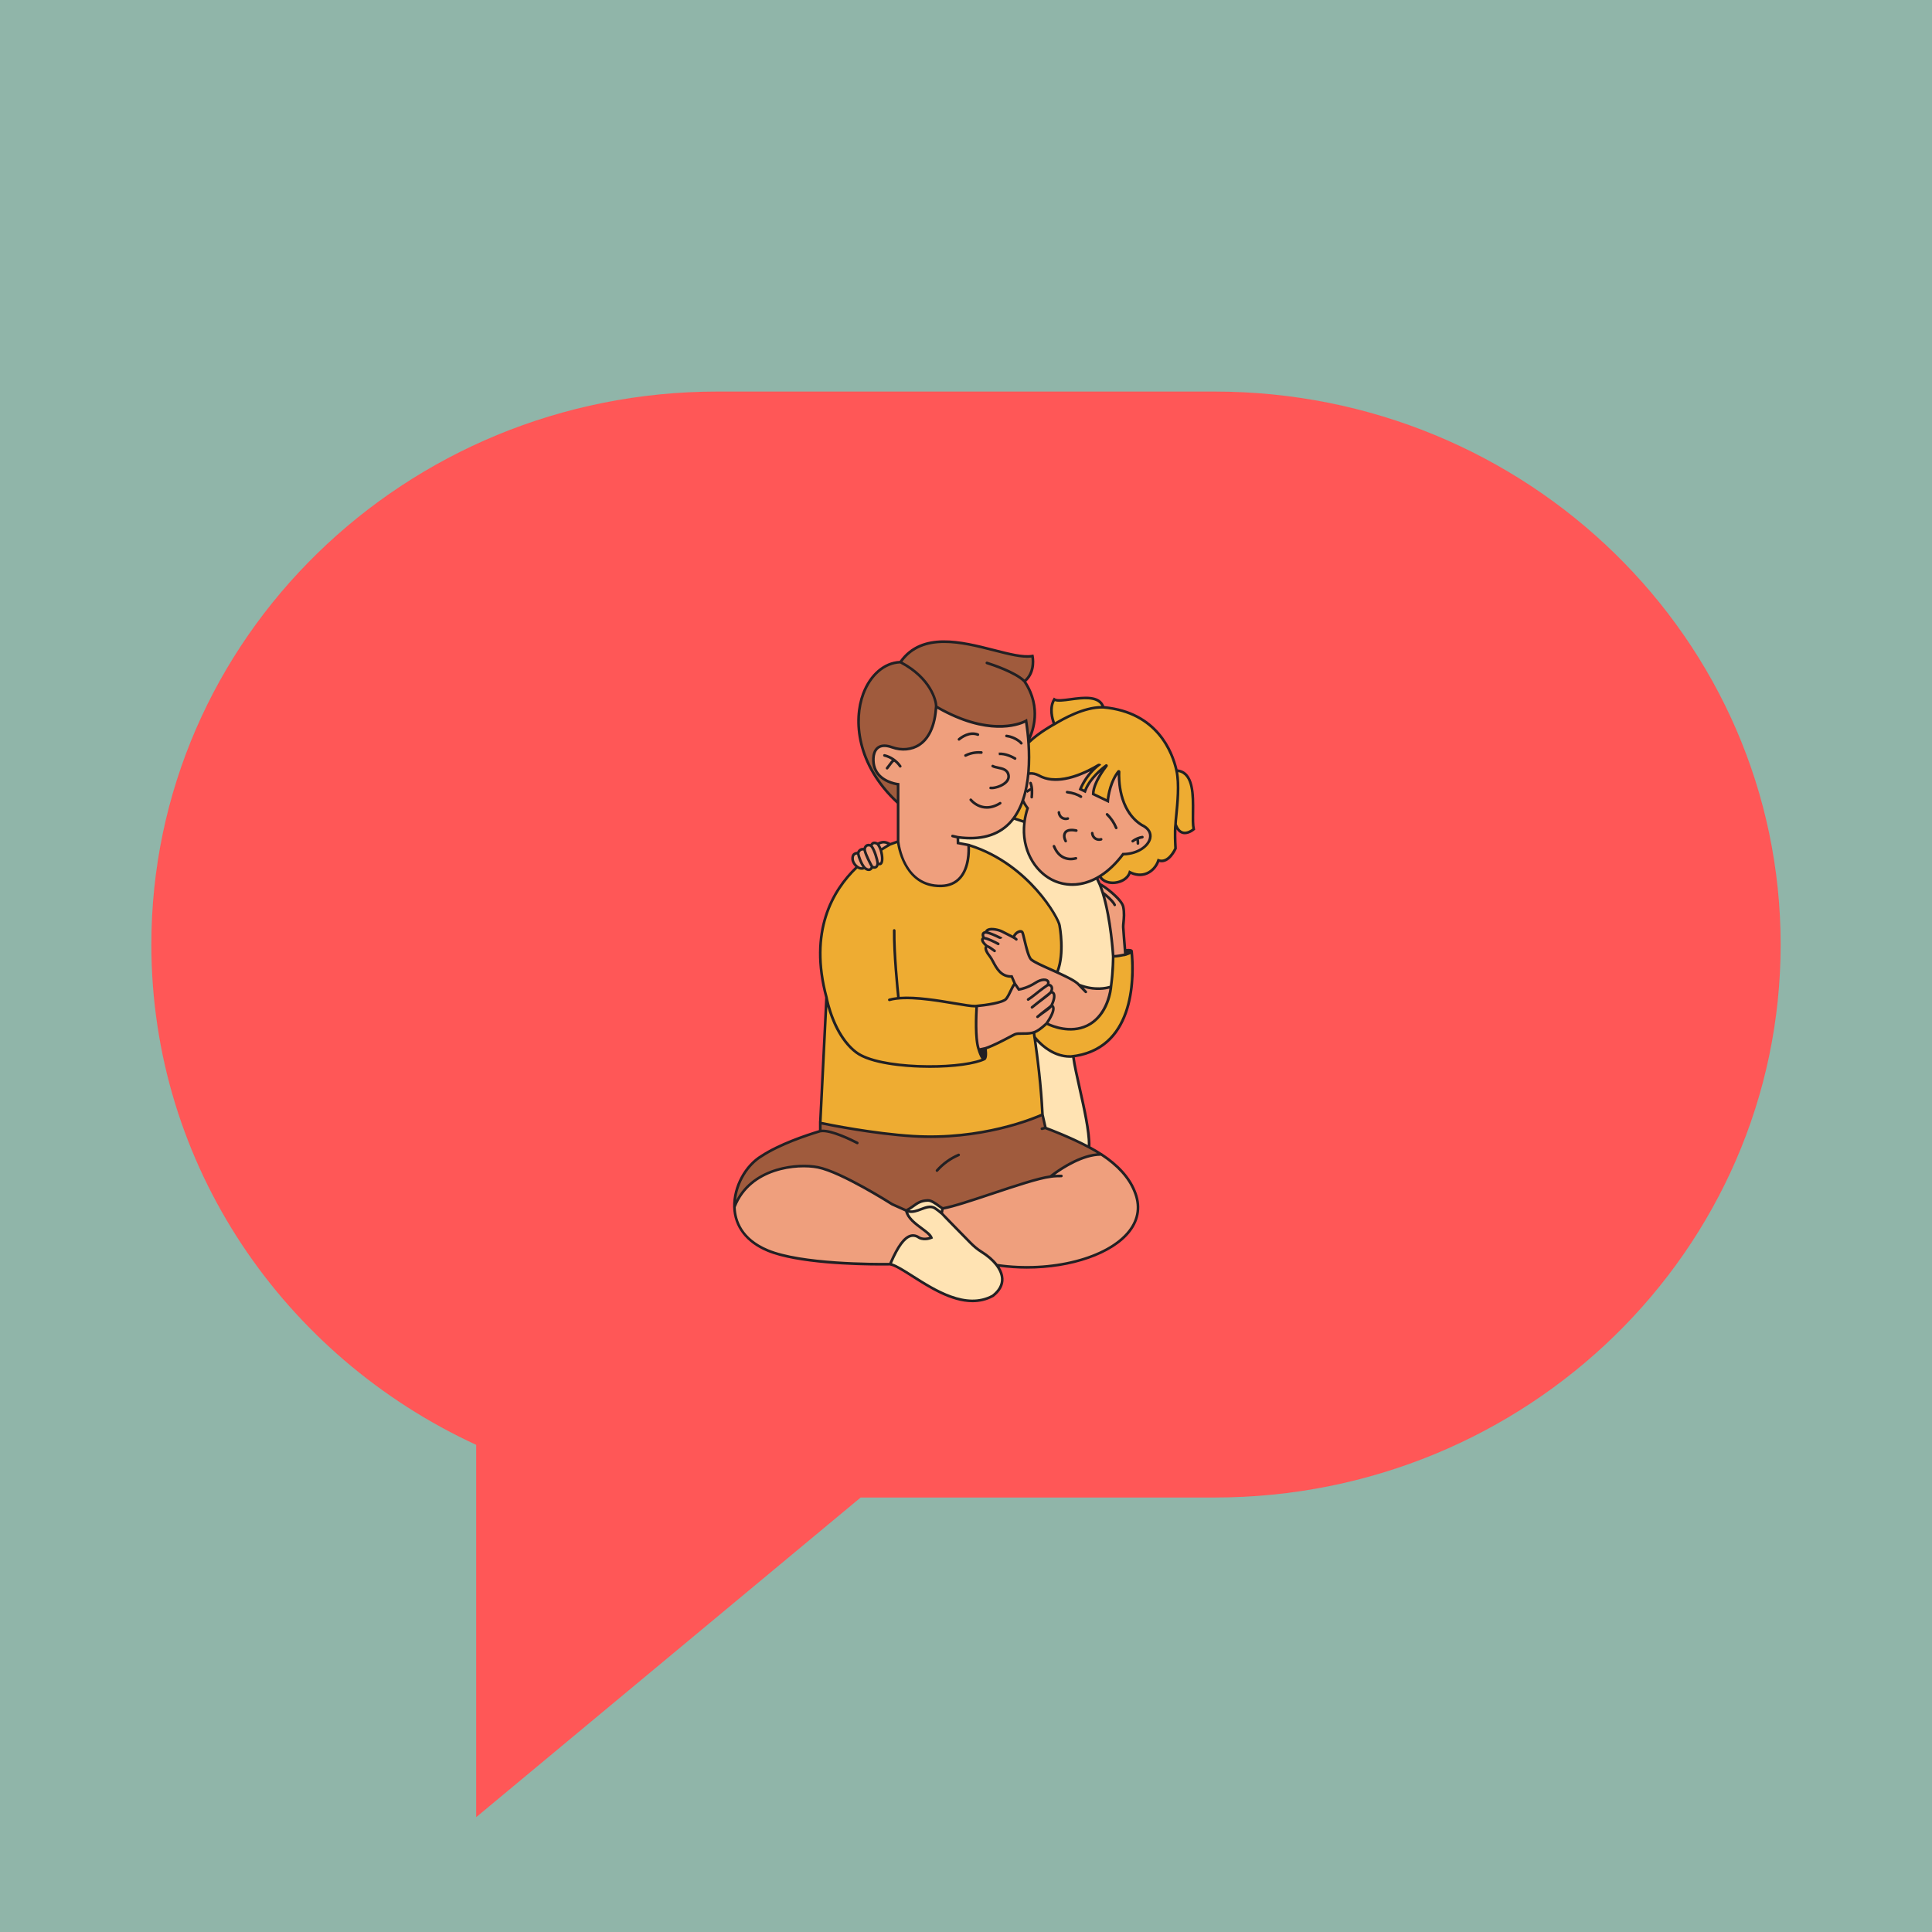 <svg xmlns="http://www.w3.org/2000/svg" xmlns:xlink="http://www.w3.org/1999/xlink" width="500" zoomAndPan="magnify" viewBox="0 0 375 375" height="500" preserveAspectRatio="xMidYMid meet" version="1.0"><defs><clipPath id="b866216d92"><path d="M 29.379 76 L 346 76 L 346 352.711 L 29.379 352.711 Z M 29.379 76 " clip-rule="nonzero"/></clipPath><clipPath id="0d5584b0a9"><path d="M 235.734 76 L 139.258 76 C 78.57 76 29.379 124.055 29.379 183.336 C 29.379 226.25 55.168 263.266 92.426 280.441 L 92.426 352.711 L 167.051 290.668 L 235.734 290.668 C 296.426 290.668 345.621 242.609 345.621 183.332 C 345.625 124.055 296.426 76 235.734 76 Z M 235.734 76 " clip-rule="nonzero"/></clipPath><clipPath id="a7b5141306"><path d="M 142.176 124 L 214 124 L 214 241 L 142.176 241 Z M 142.176 124 " clip-rule="nonzero"/></clipPath><clipPath id="89b627578b"><path d="M 142.176 137 L 224 137 L 224 246 L 142.176 246 Z M 142.176 137 " clip-rule="nonzero"/></clipPath><clipPath id="794e535fb2"><path d="M 142.176 124 L 232 124 L 232 253 L 142.176 253 Z M 142.176 124 " clip-rule="nonzero"/></clipPath></defs><rect x="-37.5" width="450" fill="#ffffff" y="-37.5" height="450" fill-opacity="1"/><rect x="-37.5" width="450" fill="#90b5a9" y="-37.5" height="450" fill-opacity="1"/><g clip-path="url(#b866216d92)"><g clip-path="url(#0d5584b0a9)"><path fill="#ff5757" d="M 29.379 76 L 346.082 76 L 346.082 352.711 L 29.379 352.711 Z M 29.379 76 " fill-opacity="1" fill-rule="nonzero"/></g></g><path fill="#ffe3b3" d="M 208.332 205.066 C 208.785 208.934 211.602 218.383 211.398 222.68 C 211.191 226.973 202.352 235.938 194.172 220.527 C 185.988 205.113 190.34 180.695 198.656 183.656 C 206.973 186.613 208.402 204.133 208.332 205.066 Z M 208.332 205.066 " fill-opacity="1" fill-rule="nonzero"/><path fill="#eeac32" d="M 199.641 144.141 C 201.637 142.176 204.637 140.57 204.637 140.57 C 204.637 140.57 203.406 137.738 204.637 135.754 C 206.039 136.711 213.031 133.707 214.16 137.289 C 222.836 138.051 227.086 143.797 228.363 149.57 C 232.922 149.863 231.062 158.27 231.707 160.938 C 231.707 160.938 229.277 163.113 228.168 159.992 C 227.973 161.586 228.168 164.672 228.168 164.672 C 228.168 164.672 226.855 167.727 224.848 166.996 C 224.203 169 221.977 170.66 219.293 169.293 C 218.648 171.547 214.609 172.148 213.477 170.07 C 186.965 167.52 197.645 146.102 199.641 144.141 Z M 200.801 201.273 C 200.801 201.273 203.652 205.191 207.863 205.066 C 221.055 203.707 219.973 187.863 219.645 184.609 C 218.57 185.168 216.941 184.895 215.855 184.367 C 214.766 183.84 213.785 183.086 212.656 182.66 C 211.004 182.043 209.176 182.188 207.434 182.441 C 205.098 182.785 202.797 183.316 200.547 184.031 C 198.383 184.719 195.949 185.961 195.652 188.215 C 195.379 190.293 197.066 192.035 198.16 193.824 C 199.316 195.73 200.965 199.051 200.801 201.273 Z M 200.801 201.273 " fill-opacity="1" fill-rule="nonzero"/><path fill="#ffe3b3" d="M 181.711 170.664 C 179.598 146.062 196.746 158.832 196.746 158.832 L 198.859 159.527 L 212.887 170.422 L 213.484 171.703 C 219.141 177.949 216.062 185.605 216.062 185.605 C 216.062 185.605 216.086 188.242 215.645 191.516 C 211.684 198.082 183.824 195.266 181.711 170.664 Z M 181.711 170.664 " fill-opacity="1" fill-rule="nonzero"/><path fill="#eeac32" d="M 159.211 217.957 L 160.418 193.609 C 154.406 171.418 172.781 163.891 172.781 163.891 L 174.32 163.332 L 187.996 164.016 C 199.734 167.59 205.605 178.508 205.668 179.676 C 205.668 179.676 206.711 185.156 205.184 188.766 C 203.656 192.375 200.719 200.754 200.719 200.754 C 200.719 200.754 201.977 208.516 202.344 216.332 C 197.613 221.758 190.055 225.164 182.863 224.926 C 177 224.734 171.359 222.438 165.5 222.211 C 164.172 222.16 162.824 222.215 161.531 221.891 C 160.238 221.574 159.715 219.188 159.211 217.957 Z M 159.211 217.957 " fill-opacity="1" fill-rule="nonzero"/><path fill="#ef9f7d" d="M 218.012 175.996 C 218.363 177.648 217.984 179.191 218.012 179.945 C 218.039 180.703 218.434 185.281 218.434 185.281 C 218.434 185.281 216.609 185.695 216.062 185.605 C 216.062 185.605 215.578 176.859 213.484 171.703 C 213.301 171.246 217.664 174.344 218.012 175.996 Z M 218.012 175.996 " fill-opacity="1" fill-rule="nonzero"/><g clip-path="url(#a7b5141306)"><path fill="#a05b3d" d="M 174.324 155.879 C 161.578 144.141 166.762 128.742 174.77 128.523 C 180.875 119.766 194.938 128.34 200.402 127.34 C 200.402 127.34 201.102 130.418 198.859 132.258 C 202.898 138.25 199.609 143.684 199.609 143.684 C 198.188 146.973 195.168 149.469 191.879 150.887 C 189.73 151.812 187.395 152.191 185.125 152.758 C 182.41 153.43 179.762 154.375 177.238 155.57 M 148.113 234.715 C 155.738 237.387 163.473 240.066 171.527 240.707 C 176.301 241.086 181.102 240.742 185.859 240.223 C 189.461 239.832 193.07 239.34 196.516 238.227 C 203.723 235.895 210.055 230.68 213.777 224.074 C 209.641 221.359 202.941 218.938 202.941 218.938 C 202.941 218.938 202.406 216.539 202.352 216.336 C 202.352 216.336 191.699 221.426 177.16 220.523 C 168.68 219.996 159.215 217.961 159.215 217.961 L 159.215 219.547 C 156.656 220.316 151.398 222.059 147.855 224.371 C 144.859 226.148 142.43 230.246 142.551 234.277 C 144.738 234.449 146.039 233.988 148.113 234.715 Z M 148.113 234.715 " fill-opacity="1" fill-rule="nonzero"/></g><g clip-path="url(#89b627578b)"><path fill="#ef9f7d" d="M 158.75 226.574 C 163.395 227.5 173.176 233.75 173.176 233.75 L 175.898 234.965 L 182.949 234.562 C 187.109 233.879 199.602 228.906 203.871 228.391 C 203.871 228.391 209.191 224.027 213.773 224.074 C 213.773 224.074 213.777 224.074 213.777 224.074 C 216.438 225.82 218.992 228.172 220.199 231.184 C 224.414 241.215 208.27 247.75 193.465 245.562 L 173.18 245.367 C 173.18 245.367 156.262 245.758 148.984 242.707 C 144.434 240.801 142.648 237.562 142.551 234.277 C 145.531 226.562 154.711 225.766 158.75 226.574 Z M 221.602 160.129 C 216.531 156.945 217.234 149.559 217.234 149.559 C 215.23 151.965 215.031 155.484 215.031 155.484 L 212.195 154.121 C 212.215 151.746 214.922 148.445 214.922 148.445 C 214.922 148.445 211.594 150.707 210.598 153.598 L 209.703 153.168 C 209.703 153.168 210.887 150.117 213.605 148.25 C 213.605 148.25 206.328 153.215 201.633 150.52 C 200.84 150.121 200.156 150.039 199.598 150.188 C 199.969 146.223 199.531 142.262 199.164 139.906 C 199.164 139.906 192.93 143.688 181.695 137.152 C 181.223 145.309 176.258 146.164 173.152 145.047 C 171.074 144.301 169.887 145.004 169.578 146.656 C 168.918 151.668 174.32 152.223 174.32 152.223 L 174.32 163.336 C 174.32 163.336 175.211 172.172 182.719 171.965 C 188.777 171.793 187.996 164.02 187.996 164.02 L 185.945 163.633 L 185.922 162.512 C 193.328 163.527 196.922 160.02 198.543 155.348 C 198.773 155.863 199.078 156.375 199.469 156.871 C 195.555 168.75 208.539 178.371 217.992 165.793 C 222.539 165.746 225.215 161.801 221.602 160.129 Z M 172.781 163.891 C 172.305 164.129 170.961 164.992 170.961 164.992 C 171.453 166.73 171.301 168.156 170.352 167.59 C 170.262 168.777 169.285 168.27 169.285 168.27 C 168.828 169.41 167.812 168.438 167.812 168.438 C 166.77 169.027 165.543 167.684 165.488 166.766 C 165.434 165.848 165.84 165.621 166.57 165.551 C 166.668 165.168 167.098 164.645 167.812 164.883 C 167.812 164.883 167.879 163.695 169.051 164.125 C 169.277 163.75 169.52 163.336 170.359 163.809 C 171.395 163.242 172.004 163.449 172.781 163.891 Z M 215.645 191.516 C 215.645 191.516 215.25 197.047 210.992 199.082 C 207.254 200.871 203.145 198.652 203.145 198.652 C 203.145 198.652 201.969 199.762 201.211 200.152 C 199.766 200.949 197.852 200.395 197 200.758 C 196.148 201.121 191.844 203.691 189.992 203.754 C 189.125 201.543 189.578 195.266 189.578 195.266 C 189.578 195.266 194.609 194.816 195.32 193.859 C 196.027 192.906 196.336 191.723 196.973 190.91 L 196.375 189.535 C 193.68 189.645 193.008 186.727 192.164 185.684 C 191.32 184.633 191.113 183.883 191.566 183.648 C 190.766 183.012 190.316 182.191 191.02 182.086 C 190.848 181.961 190.445 180.965 191.391 180.965 C 191.582 179.961 193.676 180.402 194.465 180.793 C 195.258 181.18 196.75 181.961 196.75 181.961 C 196.973 181.043 198.148 180.461 198.441 180.965 C 198.734 181.469 199.43 185.895 200.273 186.332 C 201.574 187.402 208.273 189.723 209.414 191.148 C 212.977 192.574 215.645 191.516 215.645 191.516 Z M 215.645 191.516 " fill-opacity="1" fill-rule="nonzero"/></g><path fill="#ffe3b3" d="M 175.898 234.965 C 177.57 234.129 178.043 233.051 180.102 233.004 C 181.074 232.98 182.391 234.301 182.945 234.535 L 182.781 235.52 C 182.781 235.52 187.051 239.918 188.266 241.133 C 188.953 241.836 189.695 242.473 190.496 242.969 C 194.125 245.223 196.27 248.77 192.691 251.52 C 185.375 255.52 176.098 245.988 172.777 245.383 C 174.562 241.191 176.352 238.754 178.473 240.27 C 179.574 240.766 180.766 240.227 180.766 240.227 C 180.305 238.871 176.355 237.391 175.898 234.965 Z M 175.898 234.965 " fill-opacity="1" fill-rule="nonzero"/><g clip-path="url(#794e535fb2)"><path fill="#222023" d="M 174.949 148.598 C 175.031 148.715 174.992 148.879 174.867 148.953 C 174.75 149.023 174.602 148.988 174.52 148.875 C 174.258 148.492 173.938 148.148 173.574 147.855 L 173.566 147.875 C 173.531 147.859 173.422 147.914 173.27 148.109 L 172.387 149.266 C 172.297 149.375 172.141 149.398 172.027 149.309 C 171.914 149.223 171.891 149.062 171.98 148.949 L 172.867 147.793 C 172.953 147.68 173.039 147.594 173.121 147.527 C 172.66 147.23 172.152 147.008 171.621 146.879 C 171.488 146.848 171.398 146.719 171.422 146.582 C 171.449 146.441 171.586 146.344 171.727 146.379 C 173.023 146.688 174.199 147.496 174.949 148.598 Z M 193.762 148.754 C 193.387 148.676 193.035 148.602 192.816 148.473 C 192.727 148.418 192.613 148.422 192.535 148.492 L 192.496 148.527 C 192.379 148.629 192.398 148.812 192.527 148.895 C 192.824 149.086 193.234 149.168 193.656 149.254 C 194.688 149.465 195.371 149.668 195.508 150.547 C 195.602 151.188 195.113 151.672 194.684 151.961 C 193.836 152.539 192.738 152.746 192.305 152.676 C 192.215 152.66 192.129 152.711 192.082 152.789 L 192.055 152.836 C 191.973 152.973 192.051 153.148 192.203 153.176 C 192.297 153.191 192.402 153.199 192.512 153.199 C 193.219 153.199 194.238 152.879 194.973 152.383 C 195.762 151.848 196.121 151.184 196.012 150.469 C 195.812 149.176 194.676 148.941 193.762 148.754 Z M 189.723 142.832 C 189.844 142.879 189.984 142.82 190.039 142.703 C 190.105 142.566 190.039 142.402 189.895 142.348 C 188.145 141.68 186.527 142.844 185.973 143.316 C 185.859 143.414 185.852 143.586 185.957 143.691 C 186.051 143.789 186.199 143.793 186.301 143.707 C 186.797 143.297 188.234 142.262 189.723 142.832 Z M 194 155.684 C 192.887 156.371 191.805 156.609 190.781 156.383 C 189.641 156.137 188.902 155.402 188.617 155.07 C 188.539 154.98 188.402 154.957 188.297 155.016 L 188.293 155.02 C 188.156 155.098 188.125 155.285 188.23 155.406 C 188.59 155.824 189.422 156.594 190.613 156.871 C 190.918 156.941 191.23 156.977 191.539 156.977 C 192.43 156.977 193.344 156.691 194.27 156.113 C 194.391 156.039 194.426 155.871 194.344 155.754 C 194.27 155.641 194.117 155.609 194 155.684 Z M 208.965 160.961 C 208.387 160.836 207.098 160.664 206.566 161.434 C 206.082 162.141 206.402 162.969 206.621 163.375 C 206.695 163.512 206.871 163.555 206.996 163.465 C 207.102 163.391 207.137 163.25 207.074 163.137 C 206.91 162.824 206.656 162.203 206.988 161.723 C 207.312 161.25 208.297 161.348 208.855 161.461 C 208.988 161.488 209.117 161.41 209.152 161.281 C 209.195 161.141 209.105 160.992 208.965 160.961 Z M 209.074 166.5 C 209.023 166.383 208.898 166.316 208.77 166.348 C 208.375 166.457 207.488 166.617 206.613 166.227 C 205.84 165.883 205.238 165.191 204.816 164.164 C 204.762 164.035 204.621 163.969 204.492 164.012 C 204.359 164.062 204.285 164.215 204.34 164.348 C 204.812 165.508 205.508 166.297 206.41 166.699 C 206.91 166.918 207.398 166.992 207.828 166.992 C 208.281 166.992 208.664 166.91 208.902 166.844 C 209.055 166.805 209.133 166.645 209.074 166.5 Z M 219.664 163.441 C 219.75 163.543 219.898 163.562 220.004 163.484 C 220.184 163.348 220.371 163.227 220.57 163.125 C 220.57 163.125 220.57 163.125 220.574 163.125 C 220.602 163.32 220.617 163.52 220.609 163.719 C 220.605 163.848 220.707 163.961 220.84 163.973 L 220.844 163.973 C 220.992 163.988 221.117 163.871 221.125 163.723 C 221.129 163.504 221.117 163.285 221.09 163.074 C 221.082 163.02 221.066 162.969 221.051 162.922 C 221.285 162.84 221.523 162.777 221.762 162.738 C 221.898 162.719 221.996 162.602 221.984 162.465 L 221.984 162.457 C 221.973 162.316 221.844 162.207 221.703 162.227 C 220.977 162.336 220.281 162.629 219.699 163.074 C 219.586 163.164 219.574 163.328 219.668 163.438 Z M 205.961 158.914 C 206.227 159.098 206.543 159.191 206.863 159.191 C 207.027 159.191 207.191 159.164 207.348 159.117 C 207.496 159.07 207.562 158.891 207.488 158.75 C 207.43 158.645 207.301 158.598 207.188 158.633 C 206.875 158.727 206.523 158.68 206.254 158.492 C 205.984 158.309 205.812 157.996 205.789 157.676 C 205.781 157.551 205.691 157.449 205.57 157.43 C 205.406 157.406 205.266 157.547 205.277 157.711 C 205.316 158.184 205.566 158.645 205.961 158.914 Z M 213.953 162.781 C 213.895 162.676 213.77 162.629 213.652 162.664 C 213.344 162.758 212.988 162.711 212.719 162.527 C 212.453 162.34 212.281 162.031 212.258 161.707 C 212.25 161.582 212.16 161.48 212.039 161.461 C 211.875 161.438 211.734 161.574 211.75 161.742 C 211.785 162.219 212.035 162.676 212.43 162.945 C 212.695 163.129 213.012 163.223 213.332 163.223 C 213.496 163.223 213.66 163.195 213.816 163.148 C 213.965 163.102 214.027 162.922 213.953 162.781 Z M 207.152 153.5 C 207.012 153.48 206.883 153.59 206.871 153.73 C 206.859 153.867 206.961 153.988 207.098 154.008 C 208.121 154.129 209.051 154.438 209.668 154.852 C 209.777 154.926 209.926 154.902 210.008 154.797 C 210.102 154.68 210.074 154.508 209.949 154.422 C 209.262 153.965 208.254 153.629 207.152 153.5 Z M 216.742 160.941 C 216.879 160.891 216.949 160.738 216.895 160.605 C 216.48 159.582 215.852 158.645 215.055 157.879 C 214.953 157.777 214.785 157.789 214.688 157.891 C 214.598 157.996 214.602 158.152 214.703 158.25 C 215.445 158.965 216.031 159.836 216.414 160.789 C 216.469 160.918 216.609 160.984 216.742 160.941 Z M 185.977 223.934 C 184.332 224.633 182.855 225.699 181.68 227.039 C 181.582 227.148 181.598 227.312 181.707 227.402 C 181.816 227.496 181.973 227.48 182.062 227.375 C 183.191 226.094 184.602 225.078 186.176 224.406 C 186.301 224.355 186.363 224.207 186.312 224.078 C 186.262 223.945 186.105 223.879 185.977 223.934 Z M 190.48 146.32 C 190.605 146.328 190.711 146.238 190.723 146.109 L 190.727 146.059 C 190.742 145.93 190.645 145.816 190.52 145.809 C 189.883 145.762 188.602 145.742 187.285 146.418 C 187.156 146.484 187.113 146.648 187.184 146.77 C 187.254 146.891 187.406 146.93 187.531 146.867 C 188.719 146.262 189.895 146.277 190.48 146.32 Z M 197.168 147.016 C 196.652 146.711 195.234 145.961 193.844 146.074 L 193.883 146.582 C 195.125 146.484 196.43 147.176 196.914 147.461 C 197.02 147.523 197.156 147.488 197.223 147.379 L 197.25 147.336 C 197.316 147.223 197.281 147.082 197.168 147.016 Z M 231.992 161.027 L 231.879 161.129 C 231.828 161.172 230.699 162.176 229.531 161.879 C 229.066 161.762 228.672 161.457 228.352 160.969 C 228.293 162.562 228.422 164.633 228.426 164.656 L 228.43 164.719 L 228.406 164.777 C 228.352 164.906 227.074 167.812 225.012 167.316 C 224.586 168.422 223.734 169.328 222.691 169.766 C 221.973 170.066 220.84 170.273 219.445 169.652 C 219.008 170.684 217.879 171.43 216.477 171.582 C 216.312 171.602 216.145 171.613 215.98 171.613 C 214.871 171.613 213.934 171.18 213.406 170.43 C 213.344 170.465 213.285 170.5 213.227 170.535 L 213.645 171.43 C 214.297 171.656 217.926 174.32 218.27 175.945 C 218.52 177.125 218.41 178.246 218.332 179.066 C 218.297 179.418 218.266 179.723 218.273 179.938 C 218.297 180.453 218.488 182.801 218.605 184.199 C 219.195 184.137 219.812 184.168 219.898 184.559 C 219.902 184.566 219.898 184.578 219.898 184.586 L 219.902 184.586 C 220.352 189.023 220.832 203.426 208.613 205.23 C 208.801 206.664 209.285 208.824 209.801 211.109 C 210.715 215.18 211.746 219.781 211.66 222.531 C 212.426 222.945 213.164 223.371 213.832 223.809 L 213.836 223.809 L 213.922 223.859 C 217.18 226 219.375 228.434 220.441 231.09 C 221.637 233.934 221.285 236.711 219.418 239.117 C 216.012 243.516 207.945 246.246 199.309 246.246 C 197.555 246.246 195.777 246.125 194.004 245.891 C 194.48 246.641 194.75 247.406 194.785 248.152 C 194.855 249.484 194.203 250.688 192.855 251.727 L 192.824 251.746 C 191.508 252.465 190.141 252.762 188.762 252.762 C 184.586 252.762 180.293 250.027 176.93 247.883 C 175.18 246.77 173.668 245.805 172.738 245.637 L 172.715 245.633 C 172.359 245.637 171.82 245.645 171.133 245.645 C 166.387 245.645 154.699 245.383 148.887 242.941 C 144.75 241.207 142.41 238.133 142.297 234.285 L 142.293 234.23 L 142.297 234.227 C 142.203 230.309 144.477 226.078 147.723 224.145 C 151.16 221.902 156.16 220.199 158.957 219.352 L 158.957 217.641 L 158.973 217.641 L 160.164 193.637 C 156.684 180.738 161.363 172.742 166.008 168.258 C 165.578 167.848 165.266 167.273 165.234 166.781 C 165.172 165.684 165.754 165.402 166.387 165.32 C 166.48 165.098 166.656 164.852 166.934 164.703 C 167.141 164.59 167.371 164.551 167.617 164.574 C 167.676 164.367 167.797 164.098 168.055 163.93 C 168.297 163.773 168.598 163.734 168.941 163.824 C 169.172 163.484 169.547 163.113 170.363 163.523 C 171.422 162.98 172.109 163.223 172.805 163.605 L 174.07 163.152 L 174.07 155.988 C 165.984 148.488 165.371 139.777 167.312 134.582 C 168.719 130.828 171.512 128.418 174.633 128.27 C 178.871 122.344 186.684 124.344 192.969 125.953 C 196.008 126.73 198.629 127.402 200.352 127.086 L 200.594 127.043 L 200.648 127.281 C 200.676 127.41 201.324 130.375 199.195 132.301 C 202.492 137.379 200.672 142.086 200.023 143.43 C 201.676 141.973 203.676 140.809 204.312 140.449 C 204.047 139.727 203.32 137.391 204.418 135.617 L 204.559 135.391 L 204.777 135.543 C 205.195 135.828 206.418 135.664 207.707 135.492 C 210.277 135.145 213.465 134.719 214.344 137.047 C 224.766 138.039 227.75 145.812 228.57 149.332 C 231.91 149.715 231.852 154.309 231.812 157.684 C 231.797 159.02 231.781 160.168 231.953 160.879 Z M 204.77 140.191 C 206.207 139.348 210.176 137.055 213.777 137.027 C 212.902 135.312 210.078 135.688 207.777 135.996 C 206.453 136.176 205.375 136.32 204.738 136.09 C 203.977 137.57 204.523 139.492 204.77 140.191 Z M 175.148 128.438 C 180.879 131.539 181.922 135.914 181.957 137.004 C 192.824 143.273 198.973 139.727 199.035 139.688 L 199.359 139.492 L 199.418 139.867 C 199.539 140.645 199.672 141.621 199.777 142.734 C 200.484 141.027 201.641 136.863 198.66 132.418 C 197.027 130.746 192.559 129.262 191.477 128.918 C 191.344 128.879 191.266 128.734 191.309 128.602 C 191.348 128.465 191.492 128.387 191.629 128.43 C 192.719 128.773 197.023 130.195 198.867 131.902 C 200.426 130.469 200.289 128.336 200.191 127.629 C 198.367 127.859 195.797 127.203 192.844 126.445 C 186.762 124.891 179.211 122.965 175.148 128.438 Z M 198.965 140.301 C 197.539 140.98 191.641 143.098 181.926 137.578 C 181.582 141.914 179.938 143.879 178.594 144.766 C 177.055 145.785 174.984 145.98 173.066 145.289 C 172.07 144.93 171.277 144.91 170.723 145.23 C 170.262 145.496 169.965 145.992 169.832 146.703 C 169.656 148.035 169.922 149.164 170.617 150.047 C 171.918 151.699 174.328 151.969 174.348 151.969 L 174.578 151.992 L 174.578 163.32 C 174.633 163.816 175.594 171.898 182.715 171.703 C 184.168 171.664 185.332 171.16 186.172 170.203 C 187.867 168.277 187.801 165.043 187.754 164.23 L 185.695 163.84 L 185.672 162.715 L 184.824 162.52 C 184.684 162.488 184.602 162.348 184.633 162.211 C 184.66 162.074 184.801 161.988 184.938 162.02 L 185.965 162.254 C 190.172 162.832 193.449 161.953 195.707 159.656 C 200.469 154.797 199.629 144.762 198.965 140.301 Z M 197.152 158.695 L 198.648 159.188 C 198.762 158.449 198.934 157.691 199.184 156.918 C 198.953 156.617 198.754 156.301 198.578 155.98 C 198.199 156.953 197.73 157.867 197.152 158.695 Z M 174.066 155.285 L 174.066 152.449 C 173.395 152.336 171.422 151.891 170.215 150.367 C 169.43 149.371 169.129 148.109 169.324 146.621 C 169.488 145.742 169.871 145.125 170.469 144.785 C 171.164 144.387 172.094 144.391 173.242 144.805 C 175.008 145.441 176.906 145.262 178.316 144.332 C 180.16 143.113 181.242 140.621 181.445 137.133 L 181.453 137 C 181.449 136.109 180.441 131.789 174.715 128.781 C 171.781 128.891 169.137 131.176 167.797 134.762 C 165.934 139.734 166.5 148.031 174.066 155.285 Z M 170.734 163.914 C 170.836 164.082 170.969 164.32 171.09 164.609 C 171.383 164.426 171.859 164.125 172.242 163.898 C 171.789 163.691 171.355 163.633 170.734 163.914 Z M 169.375 164.105 C 169.984 164.883 170.508 166.719 170.598 167.426 C 170.672 167.457 170.754 167.477 170.805 167.438 C 171.008 167.285 171.113 166.449 170.723 165.07 C 170.547 164.555 170.281 164.145 170.191 164.012 C 169.707 163.75 169.539 163.852 169.375 164.105 Z M 168.074 164.875 C 168.23 165.801 169.258 167.684 169.473 168.07 C 169.578 168.113 169.766 168.156 169.891 168.09 C 170.035 168.008 170.082 167.777 170.098 167.59 C 170.082 167.102 169.496 164.988 168.914 164.359 C 168.664 164.273 168.469 164.273 168.336 164.363 C 168.152 164.477 168.09 164.75 168.074 164.875 Z M 166.828 165.594 C 166.836 165.992 167.391 167.586 168 168.258 C 168.109 168.359 168.453 168.613 168.711 168.559 C 168.82 168.531 168.922 168.434 169 168.277 C 168.746 167.816 167.824 166.105 167.594 165.094 C 167.441 165.066 167.301 165.086 167.176 165.152 C 166.984 165.262 166.875 165.453 166.828 165.594 Z M 166.746 168.18 C 166.914 168.27 167.145 168.352 167.395 168.316 C 166.906 167.613 166.461 166.477 166.352 165.844 C 165.895 165.926 165.711 166.121 165.746 166.754 C 165.773 167.254 166.223 167.895 166.746 168.18 Z M 160.668 193.543 L 160.676 193.582 L 160.676 193.59 C 160.766 194.074 162.09 200.793 166.309 204.027 C 170.59 207.312 185.621 207.398 190.504 205.52 C 190.156 205.07 189.875 204.238 189.754 203.828 C 188.977 201.832 189.227 196.828 189.305 195.543 C 189.273 195.543 189.254 195.547 189.223 195.547 C 188.445 195.547 187.062 195.312 185.266 195.012 C 181.492 194.375 175.848 193.422 172.695 194.316 C 172.562 194.355 172.426 194.281 172.379 194.152 C 172.336 194.016 172.41 193.867 172.551 193.824 C 173.027 193.688 173.555 193.598 174.117 193.531 C 173.969 192.109 173.25 184.977 173.312 180.598 C 173.316 180.457 173.434 180.344 173.574 180.348 C 173.715 180.352 173.824 180.465 173.824 180.605 C 173.758 184.961 174.477 192.082 174.625 193.484 C 177.844 193.238 182.07 193.949 185.352 194.504 C 187.117 194.801 188.66 195.062 189.336 195.031 L 189.336 195.023 L 189.551 195.004 C 191.453 194.836 194.645 194.332 195.109 193.703 C 195.453 193.246 195.699 192.719 195.941 192.211 C 196.172 191.727 196.391 191.27 196.68 190.867 L 196.211 189.789 C 194.133 189.777 193.223 188.074 192.555 186.82 C 192.348 186.434 192.152 186.07 191.965 185.832 C 191.289 184.996 190.996 184.34 191.094 183.879 C 191.109 183.793 191.141 183.719 191.184 183.652 C 190.711 183.227 190.316 182.684 190.43 182.25 C 190.453 182.168 190.504 182.051 190.633 181.957 C 190.535 181.734 190.488 181.449 190.562 181.207 C 190.617 181.039 190.766 180.773 191.195 180.715 C 191.281 180.52 191.434 180.367 191.641 180.258 C 192.449 179.855 193.973 180.262 194.578 180.555 C 195.16 180.844 196.141 181.352 196.605 181.59 C 196.875 181.004 197.461 180.594 197.934 180.523 C 198.254 180.48 198.52 180.59 198.66 180.828 C 198.77 181.016 198.883 181.484 199.094 182.367 C 199.383 183.59 199.926 185.855 200.387 186.098 L 200.434 186.125 C 200.957 186.555 202.473 187.23 204.078 187.949 C 204.402 188.094 204.73 188.242 205.055 188.387 C 206.375 184.891 205.43 179.77 205.418 179.715 L 205.414 179.684 C 205.348 178.504 199.547 167.984 188.273 164.371 C 188.324 165.457 188.293 168.555 186.555 170.535 C 185.617 171.602 184.328 172.168 182.723 172.211 C 182.633 172.211 182.543 172.211 182.457 172.211 C 175.852 172.211 174.363 165.254 174.109 163.672 L 172.883 164.117 C 172.516 164.305 171.617 164.867 171.254 165.098 C 171.539 166.188 171.637 167.43 171.109 167.836 C 170.988 167.926 170.805 168.004 170.543 167.941 C 170.469 168.219 170.332 168.414 170.129 168.523 C 169.879 168.664 169.602 168.637 169.414 168.582 C 169.262 168.84 169.059 169 168.809 169.051 C 168.746 169.066 168.688 169.074 168.625 169.074 C 168.273 169.074 167.945 168.871 167.77 168.734 C 167.371 168.895 166.926 168.855 166.492 168.621 C 166.465 168.605 166.441 168.586 166.41 168.57 C 161.848 172.957 157.215 180.812 160.668 193.543 Z M 210.934 192.711 C 210.832 192.809 210.672 192.805 210.57 192.703 L 209.266 191.367 L 209.254 191.359 L 209.211 191.309 C 208.59 190.535 206.082 189.414 203.871 188.426 C 202.18 187.668 200.715 187.016 200.125 186.543 C 199.52 186.191 199.09 184.57 198.598 182.492 C 198.449 181.867 198.293 181.223 198.219 181.094 C 198.18 181.027 198.082 181.027 198.004 181.039 C 197.672 181.09 197.238 181.418 197.055 181.844 C 197.219 181.945 197.348 182.055 197.445 182.145 C 197.562 182.25 197.551 182.438 197.43 182.531 C 197.328 182.609 197.191 182.602 197.098 182.516 C 196.992 182.422 196.836 182.297 196.625 182.188 C 196.609 182.18 195.129 181.402 194.352 181.02 C 193.73 180.719 192.43 180.441 191.871 180.723 C 191.832 180.742 191.801 180.766 191.77 180.789 C 192.789 181.051 194.086 181.727 194.547 181.965 L 194.578 181.98 C 194.43 182.227 194.117 182.32 193.859 182.191 C 193.191 181.855 192.121 181.355 191.367 181.223 C 191.195 181.227 191.09 181.27 191.059 181.352 C 190.996 181.496 191.082 181.738 191.145 181.844 C 191.875 181.938 193.309 182.676 193.883 182.984 C 194.008 183.051 194.055 183.207 193.984 183.332 C 193.918 183.453 193.766 183.5 193.641 183.438 C 192.938 183.059 191.562 182.375 191.027 182.344 C 190.969 182.355 190.93 182.375 190.922 182.395 C 190.891 182.508 191.094 182.934 191.68 183.414 C 192.066 183.523 192.801 184.059 193.207 184.371 C 193.32 184.461 193.34 184.621 193.25 184.73 C 193.164 184.844 193.004 184.859 192.895 184.773 C 192.398 184.398 191.855 184.027 191.617 183.926 C 191.605 183.945 191.598 183.965 191.59 183.992 C 191.543 184.211 191.719 184.73 192.355 185.52 C 192.578 185.797 192.781 186.18 193 186.586 C 193.66 187.82 194.477 189.352 196.359 189.281 L 196.535 189.273 L 197.191 190.781 L 197.871 191.773 C 198.285 191.699 199.496 191.418 200.852 190.543 C 202.113 189.723 203.121 189.797 203.523 190.211 C 203.715 190.406 203.781 190.668 203.715 190.945 C 203.91 190.98 204.09 191.078 204.219 191.234 C 204.461 191.523 204.5 191.938 204.34 192.383 C 204.484 192.434 204.605 192.523 204.695 192.652 C 205.012 193.109 204.91 193.996 204.426 195.055 C 204.5 195.117 204.578 195.207 204.637 195.336 C 204.902 195.941 204.523 197.023 203.52 198.555 C 204.453 198.98 207.816 200.316 210.875 198.855 C 214.309 197.211 215.152 193.148 215.336 191.883 C 214.562 192.098 212.715 192.434 210.344 191.742 L 210.934 192.352 C 211.039 192.449 211.035 192.613 210.934 192.711 Z M 199.422 193.793 C 200.223 193.309 201.383 192.277 202.316 191.609 C 202.828 191.246 203.031 191.102 203.129 191.039 C 203.211 190.902 203.293 190.703 203.164 190.566 C 202.938 190.336 202.16 190.309 201.137 190.969 C 199.371 192.117 197.852 192.301 197.789 192.305 L 197.633 192.324 L 196.973 191.359 C 196.766 191.684 196.59 192.051 196.406 192.438 C 196.152 192.969 195.895 193.516 195.523 194.012 C 194.832 194.941 190.887 195.395 189.82 195.496 C 189.754 196.578 189.5 201.414 190.16 203.453 L 191.18 203.234 C 192.645 202.754 194.594 201.719 195.777 201.094 C 196.309 200.812 196.688 200.609 196.902 200.52 C 197.297 200.352 197.836 200.352 198.457 200.355 C 199.309 200.363 200.285 200.367 201.09 199.922 C 201.766 199.578 202.801 198.625 202.953 198.48 C 204.309 196.484 204.262 195.766 204.18 195.551 C 204.176 195.535 204.168 195.52 204.16 195.508 C 203.738 196.082 202.449 196.797 201.551 197.562 C 201.445 197.652 201.289 197.645 201.191 197.543 L 201.191 197.539 C 201.094 197.434 201.102 197.27 201.207 197.18 C 202.207 196.297 203.738 195.219 203.879 195.027 C 204.406 193.953 204.461 193.191 204.281 192.938 C 204.254 192.891 204.199 192.848 204.09 192.84 C 203.684 193.328 201.973 194.492 200.469 195.727 C 200.359 195.816 200.203 195.801 200.113 195.691 C 200.023 195.586 200.035 195.422 200.145 195.332 C 201.699 194.051 203.562 192.684 203.758 192.441 C 204 192.008 203.961 191.699 203.84 191.555 C 203.742 191.441 203.586 191.406 203.418 191.461 C 203.332 191.512 202.988 191.758 202.621 192.02 C 201.688 192.691 200.52 193.723 199.691 194.227 C 199.566 194.305 199.402 194.254 199.336 194.125 C 199.266 194.012 199.305 193.863 199.422 193.793 Z M 159.477 217.754 C 160.91 218.051 169.496 219.789 177.176 220.266 C 190.539 221.098 200.727 216.781 202.082 216.176 C 201.711 208.52 200.48 200.875 200.469 200.797 L 200.465 200.754 L 200.465 200.703 C 199.781 200.875 199.062 200.875 198.453 200.871 C 197.891 200.867 197.402 200.867 197.105 200.992 C 196.914 201.074 196.516 201.285 196.016 201.551 C 194.801 202.195 193.008 203.145 191.543 203.656 C 191.648 204.516 191.656 205.5 191.215 205.77 C 191.207 205.777 191.199 205.777 191.191 205.781 L 191.191 205.785 C 189.289 206.703 185.129 207.27 180.496 207.27 C 179.883 207.27 179.27 207.258 178.645 207.238 C 175.82 207.148 168.938 206.695 166 204.438 C 162.816 202 161.254 197.801 160.586 195.422 Z M 176.676 239.637 C 177.316 239.457 177.965 239.598 178.602 240.047 C 179.293 240.348 180.035 240.199 180.41 240.082 C 180.125 239.652 179.465 239.16 178.766 238.645 C 177.48 237.691 176.027 236.609 175.68 235.148 L 173.039 233.965 C 172.941 233.902 163.242 227.73 158.699 226.824 C 154.77 226.043 145.73 226.848 142.805 234.32 C 142.895 236.887 144.062 240.363 149.078 242.469 C 155.484 245.156 169.637 245.152 172.613 245.117 C 174.086 241.711 175.344 240.012 176.676 239.637 Z M 190.359 243.188 C 189.598 242.715 188.848 242.098 188.086 241.312 C 187.457 240.684 186 239.195 184.887 238.051 C 183.344 236.469 182.812 235.922 182.629 235.703 L 182.617 235.719 C 182.109 235.277 181.652 234.93 181.262 234.684 C 180.574 234.305 179.742 234.621 178.867 234.949 C 178.062 235.254 177.172 235.59 176.289 235.379 C 176.738 236.5 177.973 237.418 179.074 238.238 C 180 238.922 180.797 239.516 181.016 240.148 L 181.09 240.367 L 180.875 240.461 C 180.82 240.484 179.566 241.043 178.371 240.508 L 178.328 240.48 C 177.805 240.109 177.309 239.992 176.812 240.133 C 175.684 240.453 174.52 242.043 173.172 245.125 L 173.176 245.223 C 174.18 245.531 175.531 246.395 177.203 247.453 C 181.562 250.234 187.531 254.039 192.559 251.309 C 193.754 250.383 194.332 249.332 194.277 248.18 C 194.188 246.52 192.727 244.656 190.359 243.188 Z M 178.684 234.469 C 179.633 234.109 180.609 233.742 181.516 234.238 C 181.848 234.441 182.211 234.711 182.605 235.035 L 182.664 234.676 C 182.492 234.574 182.289 234.426 182.051 234.254 C 181.48 233.832 180.695 233.262 180.125 233.262 C 180.121 233.262 180.113 233.262 180.109 233.262 C 178.82 233.289 178.211 233.734 177.434 234.297 C 177.168 234.488 176.875 234.703 176.535 234.906 C 177.219 235.023 177.938 234.754 178.684 234.469 Z M 213.695 224.328 C 210.262 224.328 206.359 226.875 204.77 228.031 C 205.258 228 205.734 227.996 206.02 228 C 206.164 228 206.273 228.121 206.27 228.262 C 206.27 228.402 206.152 228.512 206.012 228.512 C 205.566 228.508 204.621 228.516 203.98 228.629 L 203.977 228.637 L 203.902 228.645 C 201.656 228.918 197.086 230.445 192.668 231.918 C 188.812 233.207 185.172 234.422 183.16 234.785 L 183.055 235.434 C 183.672 236.07 187.344 239.848 188.445 240.949 C 189.184 241.711 189.898 242.301 190.629 242.754 C 191.891 243.535 192.895 244.414 193.605 245.324 C 204.043 246.836 214.949 244.043 219.012 238.805 C 220.781 236.52 221.102 233.988 219.965 231.285 C 218.941 228.734 216.836 226.398 213.695 224.328 Z M 202.859 219.184 C 202.672 219.238 202.484 219.289 202.293 219.34 C 202.156 219.375 202.016 219.285 201.984 219.145 C 201.953 219.008 202.035 218.875 202.172 218.844 C 202.324 218.805 202.477 218.762 202.629 218.719 C 202.492 218.125 202.285 217.18 202.172 216.699 C 200.367 217.488 190.27 221.598 177.141 220.781 C 169.594 220.309 161.168 218.629 159.469 218.277 L 159.469 219.262 C 161.594 219.129 165.52 221.102 166.52 221.621 C 166.645 221.688 166.691 221.84 166.625 221.969 C 166.559 222.09 166.406 222.137 166.281 222.074 C 165.281 221.551 161.125 219.473 159.27 219.793 C 156.539 220.613 151.457 222.324 147.996 224.582 C 145.23 226.227 143.207 229.613 142.863 232.98 C 146.34 226.277 154.953 225.555 158.805 226.32 C 163.391 227.234 172.715 233.145 173.301 233.52 L 175.891 234.68 C 176.383 234.422 176.77 234.148 177.137 233.879 C 177.918 233.312 178.652 232.777 180.098 232.742 C 180.109 232.742 180.117 232.742 180.129 232.742 C 180.863 232.742 181.688 233.348 182.355 233.836 C 182.621 234.031 182.871 234.215 183.027 234.285 C 184.988 233.941 188.641 232.719 192.512 231.43 C 196.906 229.961 201.453 228.441 203.77 228.141 C 204.352 227.676 208.758 224.238 212.949 223.852 C 208.918 221.402 203.086 219.266 202.859 219.184 Z M 208.102 205.293 C 208.027 205.301 207.961 205.312 207.887 205.32 C 207.816 205.32 207.742 205.32 207.668 205.32 C 204.551 205.32 202.223 203.254 201.184 202.129 C 201.559 204.727 202.328 210.52 202.598 216.297 C 202.672 216.578 203.043 218.25 203.152 218.746 C 203.906 219.023 207.707 220.465 211.145 222.262 C 211.16 219.551 210.172 215.137 209.293 211.219 C 208.781 208.922 208.293 206.75 208.102 205.293 Z M 218.207 185.594 C 217.746 185.691 216.867 185.859 216.316 185.871 C 216.312 186.629 216.258 188.891 215.898 191.547 C 215.875 191.879 215.402 197.258 211.105 199.312 C 207.672 200.957 204.012 199.363 203.191 198.961 C 202.859 199.266 201.969 200.055 201.328 200.379 C 201.211 200.445 201.098 200.5 200.977 200.547 L 200.977 200.738 C 200.984 200.793 201.012 200.941 201.043 201.176 C 201.383 201.613 204.066 204.93 207.855 204.812 C 219.852 203.578 219.852 190.121 219.434 185.18 C 219.25 185.277 219.008 185.371 218.707 185.469 L 218.707 185.488 L 218.496 185.535 L 218.207 185.621 Z M 213.938 172.168 C 214.051 172.477 214.156 172.789 214.258 173.117 C 214.742 173.492 216.188 174.656 216.594 175.539 C 216.664 175.688 216.574 175.863 216.41 175.891 L 216.402 175.891 C 216.285 175.914 216.176 175.848 216.129 175.742 C 215.906 175.27 215.191 174.562 214.52 173.984 C 215.789 178.523 216.223 184.164 216.305 185.359 C 216.742 185.352 217.57 185.203 218.16 185.078 C 218.082 184.141 217.785 180.621 217.758 179.953 C 217.75 179.703 217.777 179.383 217.816 179.008 C 217.891 178.223 217.996 177.145 217.766 176.043 C 217.516 174.883 215.023 172.883 213.938 172.168 Z M 212.77 170.777 C 211.168 171.605 209.594 171.957 208.129 171.957 C 206.598 171.957 205.184 171.57 203.992 170.945 C 200.605 169.176 197.992 164.934 198.582 159.707 L 196.836 159.133 C 196.598 159.438 196.344 159.738 196.07 160.016 C 193.746 162.387 190.422 163.32 186.188 162.805 L 186.199 163.418 L 188.234 163.801 L 188.234 163.828 C 194.406 165.754 198.801 169.641 201.402 172.582 C 204.23 175.773 205.855 178.895 205.922 179.645 C 205.992 180.02 206.891 185.039 205.523 188.613 C 207.332 189.438 208.969 190.258 209.566 190.941 C 212.512 192.098 214.836 191.512 215.41 191.328 C 215.82 188.219 215.805 185.699 215.805 185.617 C 215.793 185.422 215.383 178.477 213.816 173.43 C 213.816 173.426 213.812 173.426 213.809 173.422 L 213.812 173.418 C 213.637 172.852 213.449 172.312 213.246 171.809 Z M 217.785 165.637 L 217.859 165.535 L 217.988 165.535 C 220.73 165.512 222.684 164.043 222.984 162.637 C 223.184 161.711 222.652 160.902 221.488 160.363 L 221.461 160.348 C 217.34 157.762 216.938 152.434 216.945 150.375 C 215.465 152.625 215.281 155.469 215.281 155.5 L 215.258 155.879 L 211.934 154.281 L 211.934 154.117 C 211.945 152.719 212.82 151.051 213.594 149.855 C 212.594 150.773 211.363 152.141 210.836 153.68 L 210.742 153.953 L 209.375 153.297 L 209.461 153.074 C 209.496 152.98 210.148 151.328 211.586 149.707 C 209.027 151 204.723 152.586 201.5 150.734 C 200.891 150.43 200.312 150.316 199.82 150.398 C 199.723 151.379 199.574 152.359 199.363 153.312 C 199.574 153.176 199.785 153.047 200.008 152.934 C 199.969 152.637 199.902 152.344 199.793 152.074 C 199.746 151.953 199.805 151.816 199.918 151.758 C 200.055 151.691 200.215 151.758 200.273 151.895 C 200.645 152.82 200.59 153.859 200.512 154.754 C 200.5 154.895 200.375 154.996 200.234 154.984 C 200.094 154.973 199.992 154.848 200.004 154.707 C 200.035 154.32 200.062 153.91 200.051 153.492 C 199.828 153.617 199.609 153.75 199.402 153.898 L 199.266 153.711 C 199.137 154.258 198.984 154.797 198.805 155.324 C 199.031 155.809 199.316 156.277 199.66 156.715 L 199.746 156.82 L 199.699 156.953 C 197.641 163.211 200.41 168.504 204.215 170.492 C 207.668 172.293 213.039 171.961 217.785 165.637 Z M 228.113 149.625 C 227.379 146.297 224.543 138.457 214.145 137.543 C 210.527 137.406 206.359 139.852 204.961 140.676 L 204.965 140.68 L 204.754 140.793 C 204.727 140.809 201.844 142.363 199.898 144.242 C 200.008 145.973 200.035 147.914 199.871 149.875 C 200.441 149.812 201.07 149.945 201.746 150.285 C 205.625 152.512 211.434 149.285 213.039 148.305 C 213.277 148.156 213.594 148.223 213.75 148.457 C 211.543 149.973 210.359 152.32 210.035 153.043 L 210.453 153.242 C 211.41 150.828 213.824 148.926 214.566 148.387 C 214.688 148.297 214.852 148.316 214.953 148.426 C 215.047 148.531 215.055 148.688 214.969 148.801 C 214.422 149.512 212.57 152.043 212.453 153.965 L 214.805 155.098 C 214.914 154.141 215.336 151.574 216.879 149.594 C 216.969 149.473 217.129 149.438 217.27 149.492 C 217.398 149.547 217.48 149.676 217.473 149.816 C 217.41 151.082 217.359 157.152 221.727 159.906 C 223.098 160.543 223.738 161.578 223.488 162.742 C 223.148 164.32 221.059 165.973 218.125 166.043 C 216.727 167.879 215.277 169.219 213.836 170.156 C 214.422 170.969 215.531 171.168 216.418 171.07 C 217.5 170.949 218.73 170.332 219.051 169.223 L 219.137 168.922 L 219.414 169.066 C 220.477 169.605 221.543 169.684 222.496 169.289 C 223.473 168.879 224.262 167.996 224.605 166.918 L 224.688 166.664 L 224.938 166.754 C 226.559 167.344 227.73 165.008 227.91 164.621 C 227.883 164.16 227.73 161.465 227.918 159.973 C 227.922 159.613 227.984 158.996 228.062 158.223 C 228.289 155.941 228.676 152.117 228.113 149.625 Z M 231.422 160.836 C 231.273 160.066 231.285 158.953 231.301 157.676 C 231.34 154.395 231.391 150.344 228.684 149.863 C 229.156 152.43 228.793 156.062 228.57 158.273 C 228.496 159.016 228.438 159.602 228.426 159.949 C 228.723 160.766 229.137 161.25 229.656 161.383 C 230.371 161.562 231.141 161.055 231.422 160.836 Z M 197.977 143.664 C 197.227 143.086 196.309 142.707 195.371 142.59 C 195.242 142.574 195.125 142.672 195.117 142.801 L 195.109 142.852 C 195.102 142.977 195.191 143.082 195.312 143.098 C 196.16 143.203 196.988 143.547 197.66 144.066 C 197.781 144.164 197.93 144.285 198.039 144.434 C 198.105 144.52 198.223 144.551 198.32 144.5 L 198.371 144.473 C 198.496 144.414 198.539 144.25 198.457 144.137 C 198.312 143.941 198.129 143.785 197.977 143.664 Z M 197.977 143.664 " fill-opacity="1" fill-rule="nonzero"/></g></svg>